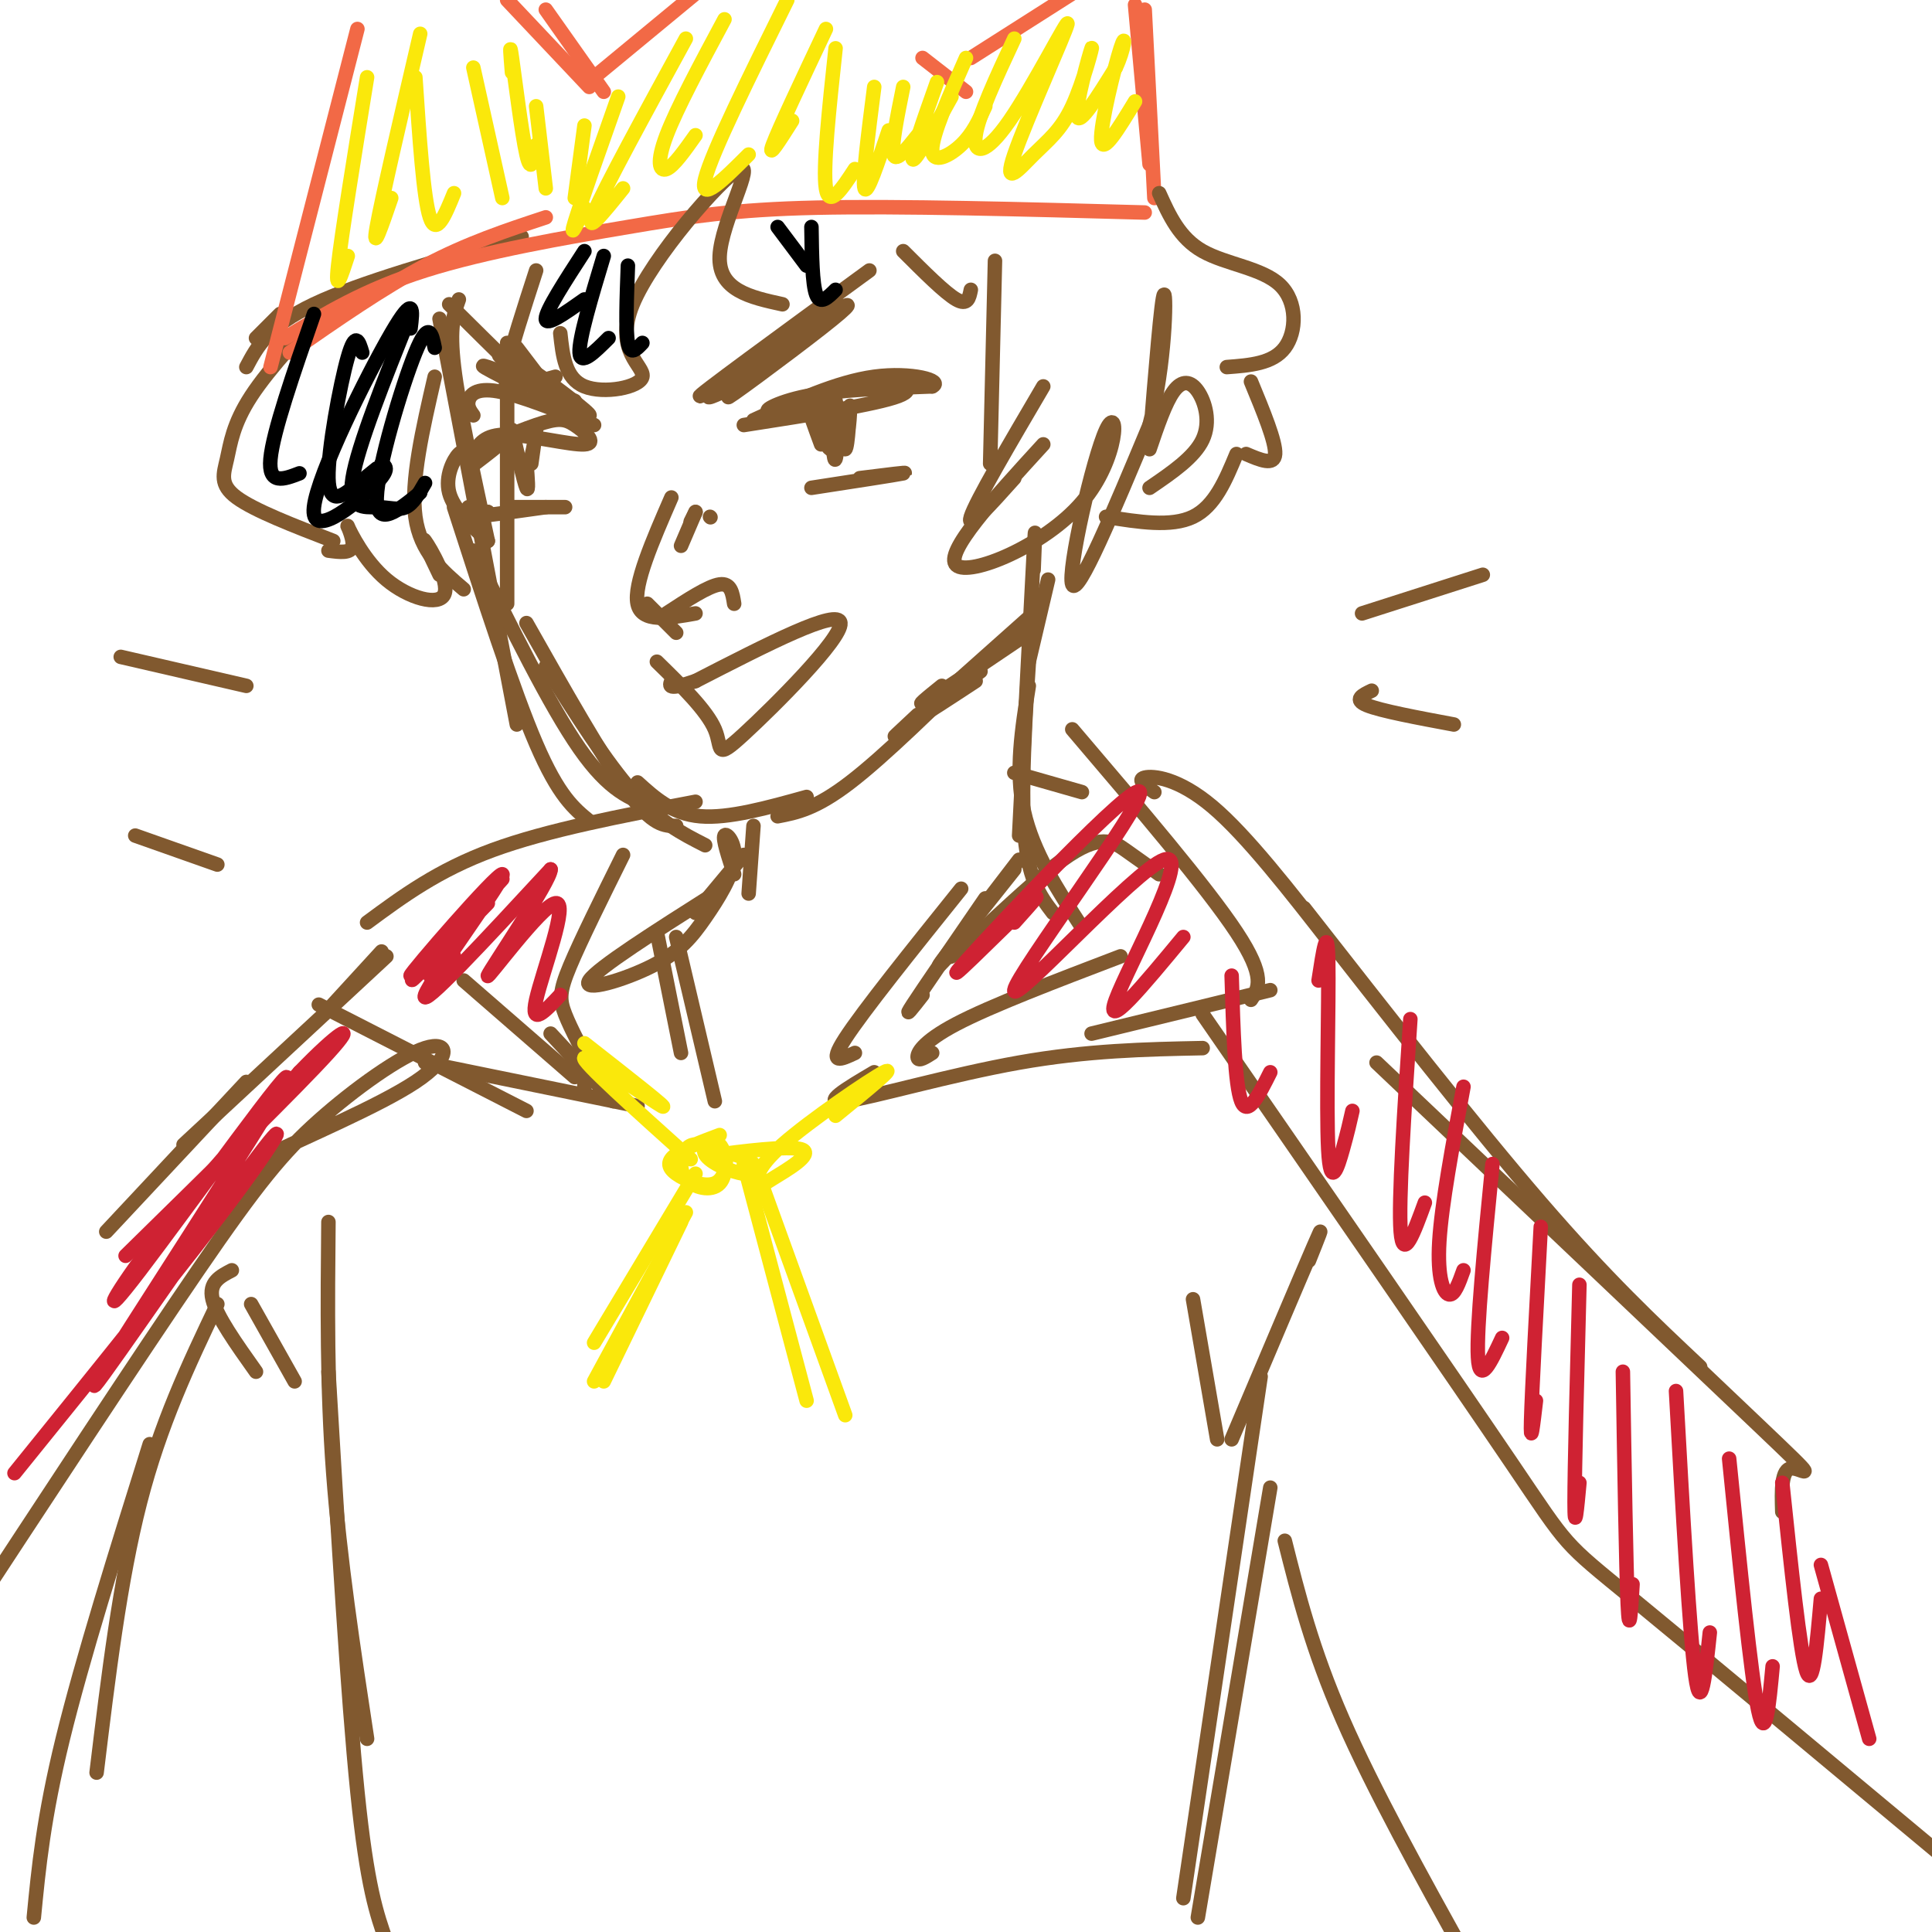 <svg viewBox='0 0 400 400' version='1.1' xmlns='http://www.w3.org/2000/svg' xmlns:xlink='http://www.w3.org/1999/xlink'><g fill='none' stroke='rgb(129,89,47)' stroke-width='3' stroke-linecap='round' stroke-linejoin='round'><path d='M95,62c-1.000,2.833 -2.000,5.667 -1,14c1.000,8.333 4.000,22.167 7,36'/><path d='M91,66c0.000,0.000 16.000,84.000 16,84'/><path d='M94,105c6.167,19.083 12.333,38.167 17,49c4.667,10.833 7.833,13.417 11,16'/><path d='M98,114c7.917,16.083 15.833,32.167 22,41c6.167,8.833 10.583,10.417 15,12'/><path d='M109,129c7.917,14.000 15.833,28.000 21,35c5.167,7.000 7.583,7.000 10,7'/><path d='M113,138c6.250,9.917 12.500,19.833 18,26c5.500,6.167 10.250,8.583 15,11'/><path d='M132,162c3.583,3.250 7.167,6.500 13,7c5.833,0.500 13.917,-1.750 22,-4'/><path d='M161,169c3.917,-0.750 7.833,-1.500 15,-7c7.167,-5.500 17.583,-15.750 28,-26'/><path d='M190,148c-3.500,3.250 -7.000,6.500 -3,3c4.000,-3.500 15.500,-13.750 27,-24'/><path d='M195,142c-3.000,2.417 -6.000,4.833 -3,3c3.000,-1.833 12.000,-7.917 21,-14'/><path d='M203,139c-5.917,4.333 -11.833,8.667 -12,9c-0.167,0.333 5.417,-3.333 11,-7'/><path d='M140,131c0.000,0.000 -6.000,-6.000 -6,-6'/><path d='M139,103c-3.917,9.000 -7.833,18.000 -7,22c0.833,4.000 6.417,3.000 12,2'/><path d='M138,127c4.333,-2.833 8.667,-5.667 11,-6c2.333,-0.333 2.667,1.833 3,4'/><path d='M144,106c0.000,0.000 -3.000,7.000 -3,7'/><path d='M143,108c0.000,0.000 1.000,-2.000 1,-2'/><path d='M147,107c0.000,0.000 0.100,0.100 0.1,0.1'/><path d='M98,86c-0.644,-0.889 -1.289,-1.778 -1,-3c0.289,-1.222 1.511,-2.778 6,-2c4.489,0.778 12.244,3.889 20,7'/><path d='M104,78c-2.750,-1.417 -5.500,-2.833 -3,-2c2.500,0.833 10.250,3.917 18,7'/><path d='M109,76c-4.006,-1.988 -8.012,-3.976 -4,-1c4.012,2.976 16.042,10.917 17,11c0.958,0.083 -9.155,-7.690 -13,-10c-3.845,-2.310 -1.423,0.845 1,4'/><path d='M97,97c4.516,-3.440 9.032,-6.879 8,-7c-1.032,-0.121 -7.613,3.078 -7,3c0.613,-0.078 8.418,-3.432 13,-5c4.582,-1.568 5.939,-1.348 8,0c2.061,1.348 4.824,3.824 2,4c-2.824,0.176 -11.235,-1.950 -16,-2c-4.765,-0.050 -5.882,1.975 -7,4'/><path d='M98,94c-1.548,0.262 -1.917,-1.083 -3,0c-1.083,1.083 -2.881,4.595 -2,8c0.881,3.405 4.440,6.702 8,10'/><path d='M98,107c0.000,0.000 -1.000,-2.000 -1,-2'/><path d='M106,89c1.250,5.417 2.500,10.833 3,12c0.500,1.167 0.250,-1.917 0,-5'/><path d='M101,106c0.000,0.000 0.100,0.100 0.1,0.1'/><path d='M101,106c-2.500,0.583 -5.000,1.167 -3,1c2.000,-0.167 8.500,-1.083 15,-2'/><path d='M106,105c0.000,0.000 11.000,0.000 11,0'/><path d='M136,137c5.167,5.048 10.333,10.095 12,14c1.667,3.905 -0.167,6.667 6,1c6.167,-5.667 20.333,-19.762 20,-23c-0.333,-3.238 -15.167,4.381 -30,12'/><path d='M144,141c-5.833,2.000 -5.417,1.000 -5,0'/><path d='M154,88c13.727,-2.137 27.455,-4.274 32,-6c4.545,-1.726 -0.091,-3.040 -7,-2c-6.909,1.040 -16.091,4.434 -19,5c-2.909,0.566 0.455,-1.695 7,-3c6.545,-1.305 16.273,-1.652 26,-2'/><path d='M193,80c2.489,-1.156 -4.289,-3.044 -12,-2c-7.711,1.044 -16.356,5.022 -25,9'/><path d='M180,56c-18.340,13.387 -36.680,26.774 -35,26c1.680,-0.774 23.381,-15.707 25,-16c1.619,-0.293 -16.844,14.056 -19,16c-2.156,1.944 11.997,-8.515 19,-14c7.003,-5.485 6.858,-5.996 2,-3c-4.858,2.996 -14.429,9.498 -24,16'/><path d='M148,81c-3.333,2.500 0.333,0.750 4,-1'/><path d='M93,63c9.833,9.750 19.667,19.500 22,21c2.333,1.500 -2.833,-5.250 -8,-12'/><path d='M168,86c2.089,-2.267 4.178,-4.533 5,-2c0.822,2.533 0.378,9.867 0,11c-0.378,1.133 -0.689,-3.933 -1,-9'/><path d='M172,86c-0.032,-2.862 0.386,-5.518 1,-3c0.614,2.518 1.422,10.211 2,10c0.578,-0.211 0.925,-8.326 1,-9c0.075,-0.674 -0.121,6.093 -1,8c-0.879,1.907 -2.439,-1.047 -4,-4'/><path d='M171,88c-0.750,-1.914 -0.624,-4.699 0,-3c0.624,1.699 1.745,7.880 1,8c-0.745,0.120 -3.356,-5.823 -4,-7c-0.644,-1.177 0.678,2.411 2,6'/><path d='M168,101c8.667,-1.333 17.333,-2.667 19,-3c1.667,-0.333 -3.667,0.333 -9,1'/><path d='M105,90c1.444,4.000 2.889,8.000 4,7c1.111,-1.000 1.889,-7.000 2,-8c0.111,-1.000 -0.444,3.000 -1,7'/><path d='M105,71c0.000,0.000 0.000,54.000 0,54'/><path d='M90,78c-2.500,10.833 -5.000,21.667 -4,29c1.000,7.333 5.500,11.167 10,15'/><path d='M70,61c-7.101,7.589 -14.202,15.179 -18,21c-3.798,5.821 -4.292,9.875 -5,13c-0.708,3.125 -1.631,5.321 2,8c3.631,2.679 11.815,5.839 20,9'/><path d='M68,114c2.362,0.313 4.724,0.626 5,-1c0.276,-1.626 -1.534,-5.193 -1,-4c0.534,1.193 3.411,7.144 8,11c4.589,3.856 10.889,5.615 12,3c1.111,-2.615 -2.968,-9.604 -4,-11c-1.032,-1.396 0.984,2.802 3,7'/><path d='M53,70c0.000,0.000 5.000,-5.000 5,-5'/><path d='M51,76c2.250,-4.250 4.500,-8.500 14,-13c9.500,-4.500 26.250,-9.250 43,-14'/></g>
<g fill='none' stroke='rgb(242,105,70)' stroke-width='3' stroke-linecap='round' stroke-linejoin='round'><path d='M60,73c9.583,-6.667 19.167,-13.333 28,-18c8.833,-4.667 16.917,-7.333 25,-10'/><path d='M59,70c8.262,-5.024 16.524,-10.048 29,-14c12.476,-3.952 29.167,-6.833 42,-9c12.833,-2.167 21.810,-3.619 39,-4c17.190,-0.381 42.595,0.310 68,1'/><path d='M56,76c0.000,0.000 18.000,-70.000 18,-70'/><path d='M105,0c0.000,0.000 17.000,18.000 17,18'/><path d='M113,2c0.000,0.000 12.000,17.000 12,17'/><path d='M123,16c0.000,0.000 23.000,-19.000 23,-19'/><path d='M191,12c0.000,0.000 9.000,7.000 9,7'/><path d='M201,12c0.000,0.000 22.000,-14.000 22,-14'/><path d='M235,1c0.000,0.000 3.000,33.000 3,33'/><path d='M237,2c0.000,0.000 2.000,39.000 2,39'/></g>
<g fill='none' stroke='rgb(129,89,47)' stroke-width='3' stroke-linecap='round' stroke-linejoin='round'><path d='M111,56c-2.578,7.956 -5.156,15.911 -6,20c-0.844,4.089 0.044,4.311 2,4c1.956,-0.311 4.978,-1.156 8,-2'/><path d='M116,69c0.501,4.682 1.002,9.364 5,11c3.998,1.636 11.494,0.226 12,-2c0.506,-2.226 -5.978,-5.267 -2,-15c3.978,-9.733 18.417,-26.159 22,-28c3.583,-1.841 -3.691,10.903 -4,18c-0.309,7.097 6.345,8.549 13,10'/><path d='M187,52c4.333,4.333 8.667,8.667 11,10c2.333,1.333 2.667,-0.333 3,-2'/><path d='M206,54c0.000,0.000 -1.000,42.000 -1,42'/><path d='M216,80c-7.000,11.917 -14.000,23.833 -15,27c-1.000,3.167 4.000,-2.417 9,-8'/><path d='M216,92c-10.319,11.276 -20.638,22.552 -18,25c2.638,2.448 18.233,-3.931 26,-13c7.767,-9.069 7.707,-20.826 5,-15c-2.707,5.826 -8.059,29.236 -7,32c1.059,2.764 8.530,-15.118 16,-33'/><path d='M238,88c3.289,-12.511 3.511,-27.289 3,-27c-0.511,0.289 -1.756,15.644 -3,31'/><path d='M238,93c1.643,-4.833 3.286,-9.667 5,-12c1.714,-2.333 3.500,-2.167 5,0c1.500,2.167 2.714,6.333 1,10c-1.714,3.667 -6.357,6.833 -11,10'/><path d='M240,40c2.095,4.643 4.190,9.286 9,12c4.810,2.714 12.333,3.500 16,7c3.667,3.500 3.476,9.714 1,13c-2.476,3.286 -7.238,3.643 -12,4'/><path d='M259,79c2.583,6.250 5.167,12.500 5,15c-0.167,2.500 -3.083,1.250 -6,0'/><path d='M256,94c-2.250,5.417 -4.500,10.833 -9,13c-4.500,2.167 -11.250,1.083 -18,0'/><path d='M156,171c0.000,0.000 -1.000,14.000 -1,14'/><path d='M154,177c0.000,0.000 -10.000,12.000 -10,12'/><path d='M148,185c-12.181,7.727 -24.362,15.455 -26,18c-1.638,2.545 7.268,-0.091 13,-3c5.732,-2.909 8.289,-6.089 11,-10c2.711,-3.911 5.576,-8.553 6,-12c0.424,-3.447 -1.593,-5.699 -2,-5c-0.407,0.699 0.797,4.350 2,8'/><path d='M217,120c0.000,0.000 -4.000,17.000 -4,17'/><path d='M214,118c0.250,-6.083 0.500,-12.167 0,-3c-0.500,9.167 -1.750,33.583 -3,58'/><path d='M214,123c-1.333,18.500 -2.667,37.000 -2,48c0.667,11.000 3.333,14.500 6,18'/><path d='M213,142c-1.417,8.833 -2.833,17.667 -1,26c1.833,8.333 6.917,16.167 12,24'/><path d='M210,180c-6.583,8.250 -13.167,16.500 -15,19c-1.833,2.500 1.083,-0.750 4,-4'/><path d='M204,186c-6.417,9.333 -12.833,18.667 -15,22c-2.167,3.333 -0.083,0.667 2,-2'/><path d='M211,178c-8.173,10.625 -16.345,21.250 -14,20c2.345,-1.250 15.208,-14.375 23,-20c7.792,-5.625 10.512,-3.750 13,-2c2.488,1.750 4.744,3.375 7,5'/><path d='M210,160c0.000,0.000 14.000,4.000 14,4'/><path d='M222,151c13.917,16.333 27.833,32.667 34,42c6.167,9.333 4.583,11.667 3,14'/><path d='M129,177c-4.400,8.867 -8.800,17.733 -11,23c-2.200,5.267 -2.200,6.933 -1,10c1.200,3.067 3.600,7.533 6,12'/><path d='M144,166c-15.333,2.917 -30.667,5.833 -42,10c-11.333,4.167 -18.667,9.583 -26,15'/><path d='M79,197c0.000,0.000 -11.000,12.000 -11,12'/><path d='M66,208c0.000,0.000 43.000,22.000 43,22'/><path d='M88,220c0.000,0.000 44.000,9.000 44,9'/><path d='M121,224c0.000,0.000 0.000,2.000 0,2'/><path d='M136,193c0.000,0.000 5.000,25.000 5,25'/><path d='M140,194c0.000,0.000 8.000,34.000 8,34'/><path d='M199,184c-10.167,12.667 -20.333,25.333 -24,31c-3.667,5.667 -0.833,4.333 2,3'/><path d='M181,222c-5.689,3.356 -11.378,6.711 -6,6c5.378,-0.711 21.822,-5.489 36,-8c14.178,-2.511 26.089,-2.756 38,-3'/><path d='M226,214c0.000,0.000 37.000,-9.000 37,-9'/><path d='M239,164c-1.844,-1.289 -3.689,-2.578 -2,-3c1.689,-0.422 6.911,0.022 14,6c7.089,5.978 16.044,17.489 25,29'/><path d='M193,218c-1.400,0.889 -2.800,1.778 -3,1c-0.200,-0.778 0.800,-3.222 8,-7c7.200,-3.778 20.600,-8.889 34,-14'/><path d='M96,203c0.000,0.000 23.000,20.000 23,20'/><path d='M114,214c0.000,0.000 13.000,14.000 13,14'/></g>
<g fill='none' stroke='rgb(250,232,11)' stroke-width='3' stroke-linecap='round' stroke-linejoin='round'><path d='M121,216c9.022,7.067 18.044,14.133 16,13c-2.044,-1.133 -15.156,-10.467 -16,-10c-0.844,0.467 10.578,10.733 22,21'/><path d='M149,235c-3.584,1.343 -7.168,2.686 -9,4c-1.832,1.314 -1.912,2.599 0,4c1.912,1.401 5.816,2.917 8,2c2.184,-0.917 2.649,-4.265 2,-6c-0.649,-1.735 -2.411,-1.855 -4,-2c-1.589,-0.145 -3.005,-0.315 -4,1c-0.995,1.315 -1.570,4.117 0,6c1.570,1.883 5.285,2.849 7,1c1.715,-1.849 1.429,-6.512 0,-8c-1.429,-1.488 -4.002,0.199 -3,2c1.002,1.801 5.577,3.716 8,4c2.423,0.284 2.692,-1.062 2,-2c-0.692,-0.938 -2.346,-1.469 -4,-2'/><path d='M152,239c-2.416,-0.160 -6.455,0.441 -3,0c3.455,-0.441 14.405,-1.924 17,-1c2.595,0.924 -3.164,4.256 -6,6c-2.836,1.744 -2.750,1.900 -3,1c-0.250,-0.900 -0.837,-2.858 5,-8c5.837,-5.142 18.096,-13.469 21,-15c2.904,-1.531 -3.548,3.735 -10,9'/><path d='M144,243c0.000,0.000 -21.000,35.000 -21,35'/><path d='M142,251c0.000,0.000 -19.000,35.000 -19,35'/><path d='M141,253c0.000,0.000 -16.000,33.000 -16,33'/><path d='M154,241c0.000,0.000 13.000,49.000 13,49'/><path d='M158,246c0.000,0.000 17.000,47.000 17,47'/></g>
<g fill='none' stroke='rgb(0,0,0)' stroke-width='3' stroke-linecap='round' stroke-linejoin='round'><path d='M65,65c-4.250,12.250 -8.500,24.500 -9,30c-0.500,5.500 2.750,4.250 6,3'/><path d='M75,73c-0.696,-2.321 -1.393,-4.643 -3,1c-1.607,5.643 -4.125,19.250 -4,25c0.125,5.750 2.893,3.643 5,2c2.107,-1.643 3.554,-2.821 5,-4'/><path d='M85,68c0.464,-3.738 0.929,-7.476 -4,1c-4.929,8.476 -15.250,29.167 -16,36c-0.750,6.833 8.071,-0.190 12,-4c3.929,-3.810 2.964,-4.405 2,-5'/><path d='M85,65c-5.482,13.720 -10.964,27.440 -12,34c-1.036,6.560 2.375,5.958 5,6c2.625,0.042 4.464,0.726 6,0c1.536,-0.726 2.768,-2.863 4,-5'/><path d='M90,72c-0.600,-2.933 -1.200,-5.867 -4,1c-2.800,6.867 -7.800,23.533 -8,30c-0.200,6.467 4.400,2.733 9,-1'/><path d='M121,52c-4.000,6.167 -8.000,12.333 -8,14c0.000,1.667 4.000,-1.167 8,-4'/><path d='M125,53c-2.583,8.583 -5.167,17.167 -5,20c0.167,2.833 3.083,-0.083 6,-3'/><path d='M130,55c-0.250,6.667 -0.500,13.333 0,16c0.500,2.667 1.750,1.333 3,0'/><path d='M161,47c0.000,0.000 6.000,8.000 6,8'/><path d='M168,47c0.083,5.917 0.167,11.833 1,14c0.833,2.167 2.417,0.583 4,-1'/></g>
<g fill='none' stroke='rgb(250,232,11)' stroke-width='3' stroke-linecap='round' stroke-linejoin='round'><path d='M76,16c-2.667,16.417 -5.333,32.833 -6,39c-0.667,6.167 0.667,2.083 2,-2'/><path d='M87,7c-4.000,17.167 -8.000,34.333 -9,40c-1.000,5.667 1.000,-0.167 3,-6'/><path d='M86,16c0.833,12.500 1.667,25.000 3,29c1.333,4.000 3.167,-0.500 5,-5'/><path d='M98,14c0.000,0.000 6.000,27.000 6,27'/><path d='M106,15c-0.289,-3.533 -0.578,-7.067 0,-3c0.578,4.067 2.022,15.733 3,20c0.978,4.267 1.489,1.133 2,-2'/><path d='M111,22c0.000,0.000 2.000,17.000 2,17'/><path d='M121,26c0.000,0.000 -2.000,15.000 -2,15'/><path d='M128,20c-3.917,11.083 -7.833,22.167 -9,26c-1.167,3.833 0.417,0.417 2,-3'/><path d='M142,8c-8.417,15.417 -16.833,30.833 -19,36c-2.167,5.167 1.917,0.083 6,-5'/><path d='M150,4c-4.933,9.200 -9.867,18.400 -12,24c-2.133,5.600 -1.467,7.600 0,7c1.467,-0.600 3.733,-3.800 6,-7'/><path d='M163,0c-7.833,15.833 -15.667,31.667 -17,37c-1.333,5.333 3.833,0.167 9,-5'/><path d='M171,6c-4.917,10.417 -9.833,20.833 -11,24c-1.167,3.167 1.417,-0.917 4,-5'/><path d='M173,10c-1.333,12.417 -2.667,24.833 -2,29c0.667,4.167 3.333,0.083 6,-4'/><path d='M181,18c-1.250,9.750 -2.500,19.500 -2,21c0.500,1.500 2.750,-5.250 5,-12'/><path d='M187,18c-1.250,6.167 -2.500,12.333 -2,14c0.500,1.667 2.750,-1.167 5,-4'/><path d='M194,17c-2.750,7.750 -5.500,15.500 -5,16c0.500,0.500 4.250,-6.250 8,-13'/><path d='M200,12c-3.511,7.956 -7.022,15.911 -7,19c0.022,3.089 3.578,1.311 6,-1c2.422,-2.311 3.711,-5.156 5,-8'/><path d='M210,8c-3.716,7.970 -7.431,15.939 -8,20c-0.569,4.061 2.009,4.213 7,-3c4.991,-7.213 12.397,-21.790 12,-20c-0.397,1.790 -8.596,19.947 -11,27c-2.404,7.053 0.989,3.000 4,0c3.011,-3.000 5.642,-4.949 8,-10c2.358,-5.051 4.442,-13.206 4,-12c-0.442,1.206 -3.412,11.773 -3,14c0.412,2.227 4.206,-3.887 8,-10'/><path d='M231,14c1.786,-3.679 2.250,-7.875 1,-4c-1.250,3.875 -4.214,15.821 -4,19c0.214,3.179 3.607,-2.411 7,-8'/></g>
<g fill='none' stroke='rgb(129,89,47)' stroke-width='3' stroke-linecap='round' stroke-linejoin='round'><path d='M80,198c0.000,0.000 -42.000,39.000 -42,39'/><path d='M51,224c0.000,0.000 -29.000,31.000 -29,31'/><path d='M270,188c17.667,22.583 35.333,45.167 49,61c13.667,15.833 23.333,24.917 33,34'/><path d='M285,220c32.533,30.867 65.067,61.733 79,75c13.933,13.267 9.267,8.933 7,9c-2.267,0.067 -2.133,4.533 -2,9'/><path d='M56,242c-3.190,0.130 -6.379,0.260 0,-3c6.379,-3.260 22.328,-9.909 30,-15c7.672,-5.091 7.067,-8.622 2,-7c-5.067,1.622 -14.595,8.398 -22,15c-7.405,6.602 -12.687,13.029 -25,31c-12.313,17.971 -31.656,47.485 -51,77'/><path d='M249,210c25.956,37.578 51.911,75.156 64,93c12.089,17.844 10.311,15.956 25,28c14.689,12.044 45.844,38.022 77,64'/></g>
<g fill='none' stroke='rgb(207,34,51)' stroke-width='3' stroke-linecap='round' stroke-linejoin='round'><path d='M3,305c18.038,-22.311 36.075,-44.622 46,-58c9.925,-13.378 11.736,-17.822 1,-3c-10.736,14.822 -34.020,48.911 -30,42c4.020,-6.911 35.346,-54.821 39,-62c3.654,-7.179 -20.362,26.375 -30,39c-9.638,12.625 -4.896,4.321 3,-6c7.896,-10.321 18.948,-22.661 30,-35'/><path d='M62,222c7.867,-8.200 12.533,-11.200 6,-4c-6.533,7.200 -24.267,24.600 -42,42'/><path d='M255,202c0.333,11.333 0.667,22.667 2,26c1.333,3.333 3.667,-1.333 6,-6'/><path d='M273,203c0.923,-6.054 1.845,-12.107 2,-4c0.155,8.107 -0.458,30.375 0,39c0.458,8.625 1.988,3.607 3,0c1.012,-3.607 1.506,-5.804 2,-8'/><path d='M292,211c-1.250,18.833 -2.500,37.667 -2,44c0.500,6.333 2.750,0.167 5,-6'/><path d='M303,225c-2.267,12.178 -4.533,24.356 -5,32c-0.467,7.644 0.867,10.756 2,11c1.133,0.244 2.067,-2.378 3,-5'/><path d='M309,241c-1.667,17.000 -3.333,34.000 -3,40c0.333,6.000 2.667,1.000 5,-4'/><path d='M319,254c-0.917,17.000 -1.833,34.000 -2,40c-0.167,6.000 0.417,1.000 1,-4'/><path d='M327,266c-0.500,19.083 -1.000,38.167 -1,45c0.000,6.833 0.500,1.417 1,-4'/><path d='M336,284c0.333,20.333 0.667,40.667 1,48c0.333,7.333 0.667,1.667 1,-4'/><path d='M347,288c1.417,25.333 2.833,50.667 4,59c1.167,8.333 2.083,-0.333 3,-9'/><path d='M358,302c2.250,22.417 4.500,44.833 6,52c1.500,7.167 2.250,-0.917 3,-9'/><path d='M369,307c1.833,17.500 3.667,35.000 5,39c1.333,4.000 2.167,-5.500 3,-15'/><path d='M377,324c0.000,0.000 10.000,36.000 10,36'/><path d='M94,198c0.000,0.000 -5.000,4.000 -5,4'/><path d='M101,187c-9.154,9.447 -18.309,18.893 -15,15c3.309,-3.893 19.080,-21.126 18,-20c-1.080,1.126 -19.011,20.611 -19,20c0.011,-0.611 17.965,-21.318 19,-21c1.035,0.318 -14.847,21.662 -16,25c-1.153,3.338 12.424,-11.331 26,-26'/><path d='M114,180c0.150,2.191 -12.475,20.670 -13,22c-0.525,1.330 11.051,-14.488 14,-15c2.949,-0.512 -2.729,14.282 -4,20c-1.271,5.718 1.864,2.359 5,-1'/><path d='M210,191c3.583,-3.986 7.166,-7.972 2,-3c-5.166,4.972 -19.080,18.901 -12,11c7.080,-7.901 35.154,-37.634 36,-35c0.846,2.634 -25.536,37.634 -26,41c-0.464,3.366 24.990,-24.901 31,-27c6.010,-2.099 -7.426,21.972 -10,29c-2.574,7.028 5.713,-2.986 14,-13'/></g>
<g fill='none' stroke='rgb(129,89,47)' stroke-width='3' stroke-linecap='round' stroke-linejoin='round'><path d='M68,253c-0.167,17.083 -0.333,34.167 1,52c1.333,17.833 4.167,36.417 7,55'/><path d='M68,284c2.000,33.667 4.000,67.333 6,87c2.000,19.667 4.000,25.333 6,31'/><path d='M261,285c0.000,0.000 -16.000,108.000 -16,108'/><path d='M263,308c0.000,0.000 -15.000,89.000 -15,89'/><path d='M45,270c-5.917,12.417 -11.833,24.833 -16,41c-4.167,16.167 -6.583,36.083 -9,56'/><path d='M31,299c-7.000,22.333 -14.000,44.667 -18,61c-4.000,16.333 -5.000,26.667 -6,37'/><path d='M266,319c2.833,11.250 5.667,22.500 12,37c6.333,14.500 16.167,32.250 26,50'/><path d='M247,269c0.000,0.000 5.000,29.000 5,29'/><path d='M255,298c7.167,-16.917 14.333,-33.833 17,-40c2.667,-6.167 0.833,-1.583 -1,3'/><path d='M48,263c-2.417,1.250 -4.833,2.500 -4,6c0.833,3.500 4.917,9.250 9,15'/><path d='M52,270c0.000,0.000 9.000,16.000 9,16'/><path d='M282,127c0.000,0.000 25.000,-8.000 25,-8'/><path d='M284,143c-1.917,0.917 -3.833,1.833 -1,3c2.833,1.167 10.417,2.583 18,4'/><path d='M28,173c0.000,0.000 17.000,6.000 17,6'/><path d='M25,136c0.000,0.000 26.000,6.000 26,6'/></g>
</svg>